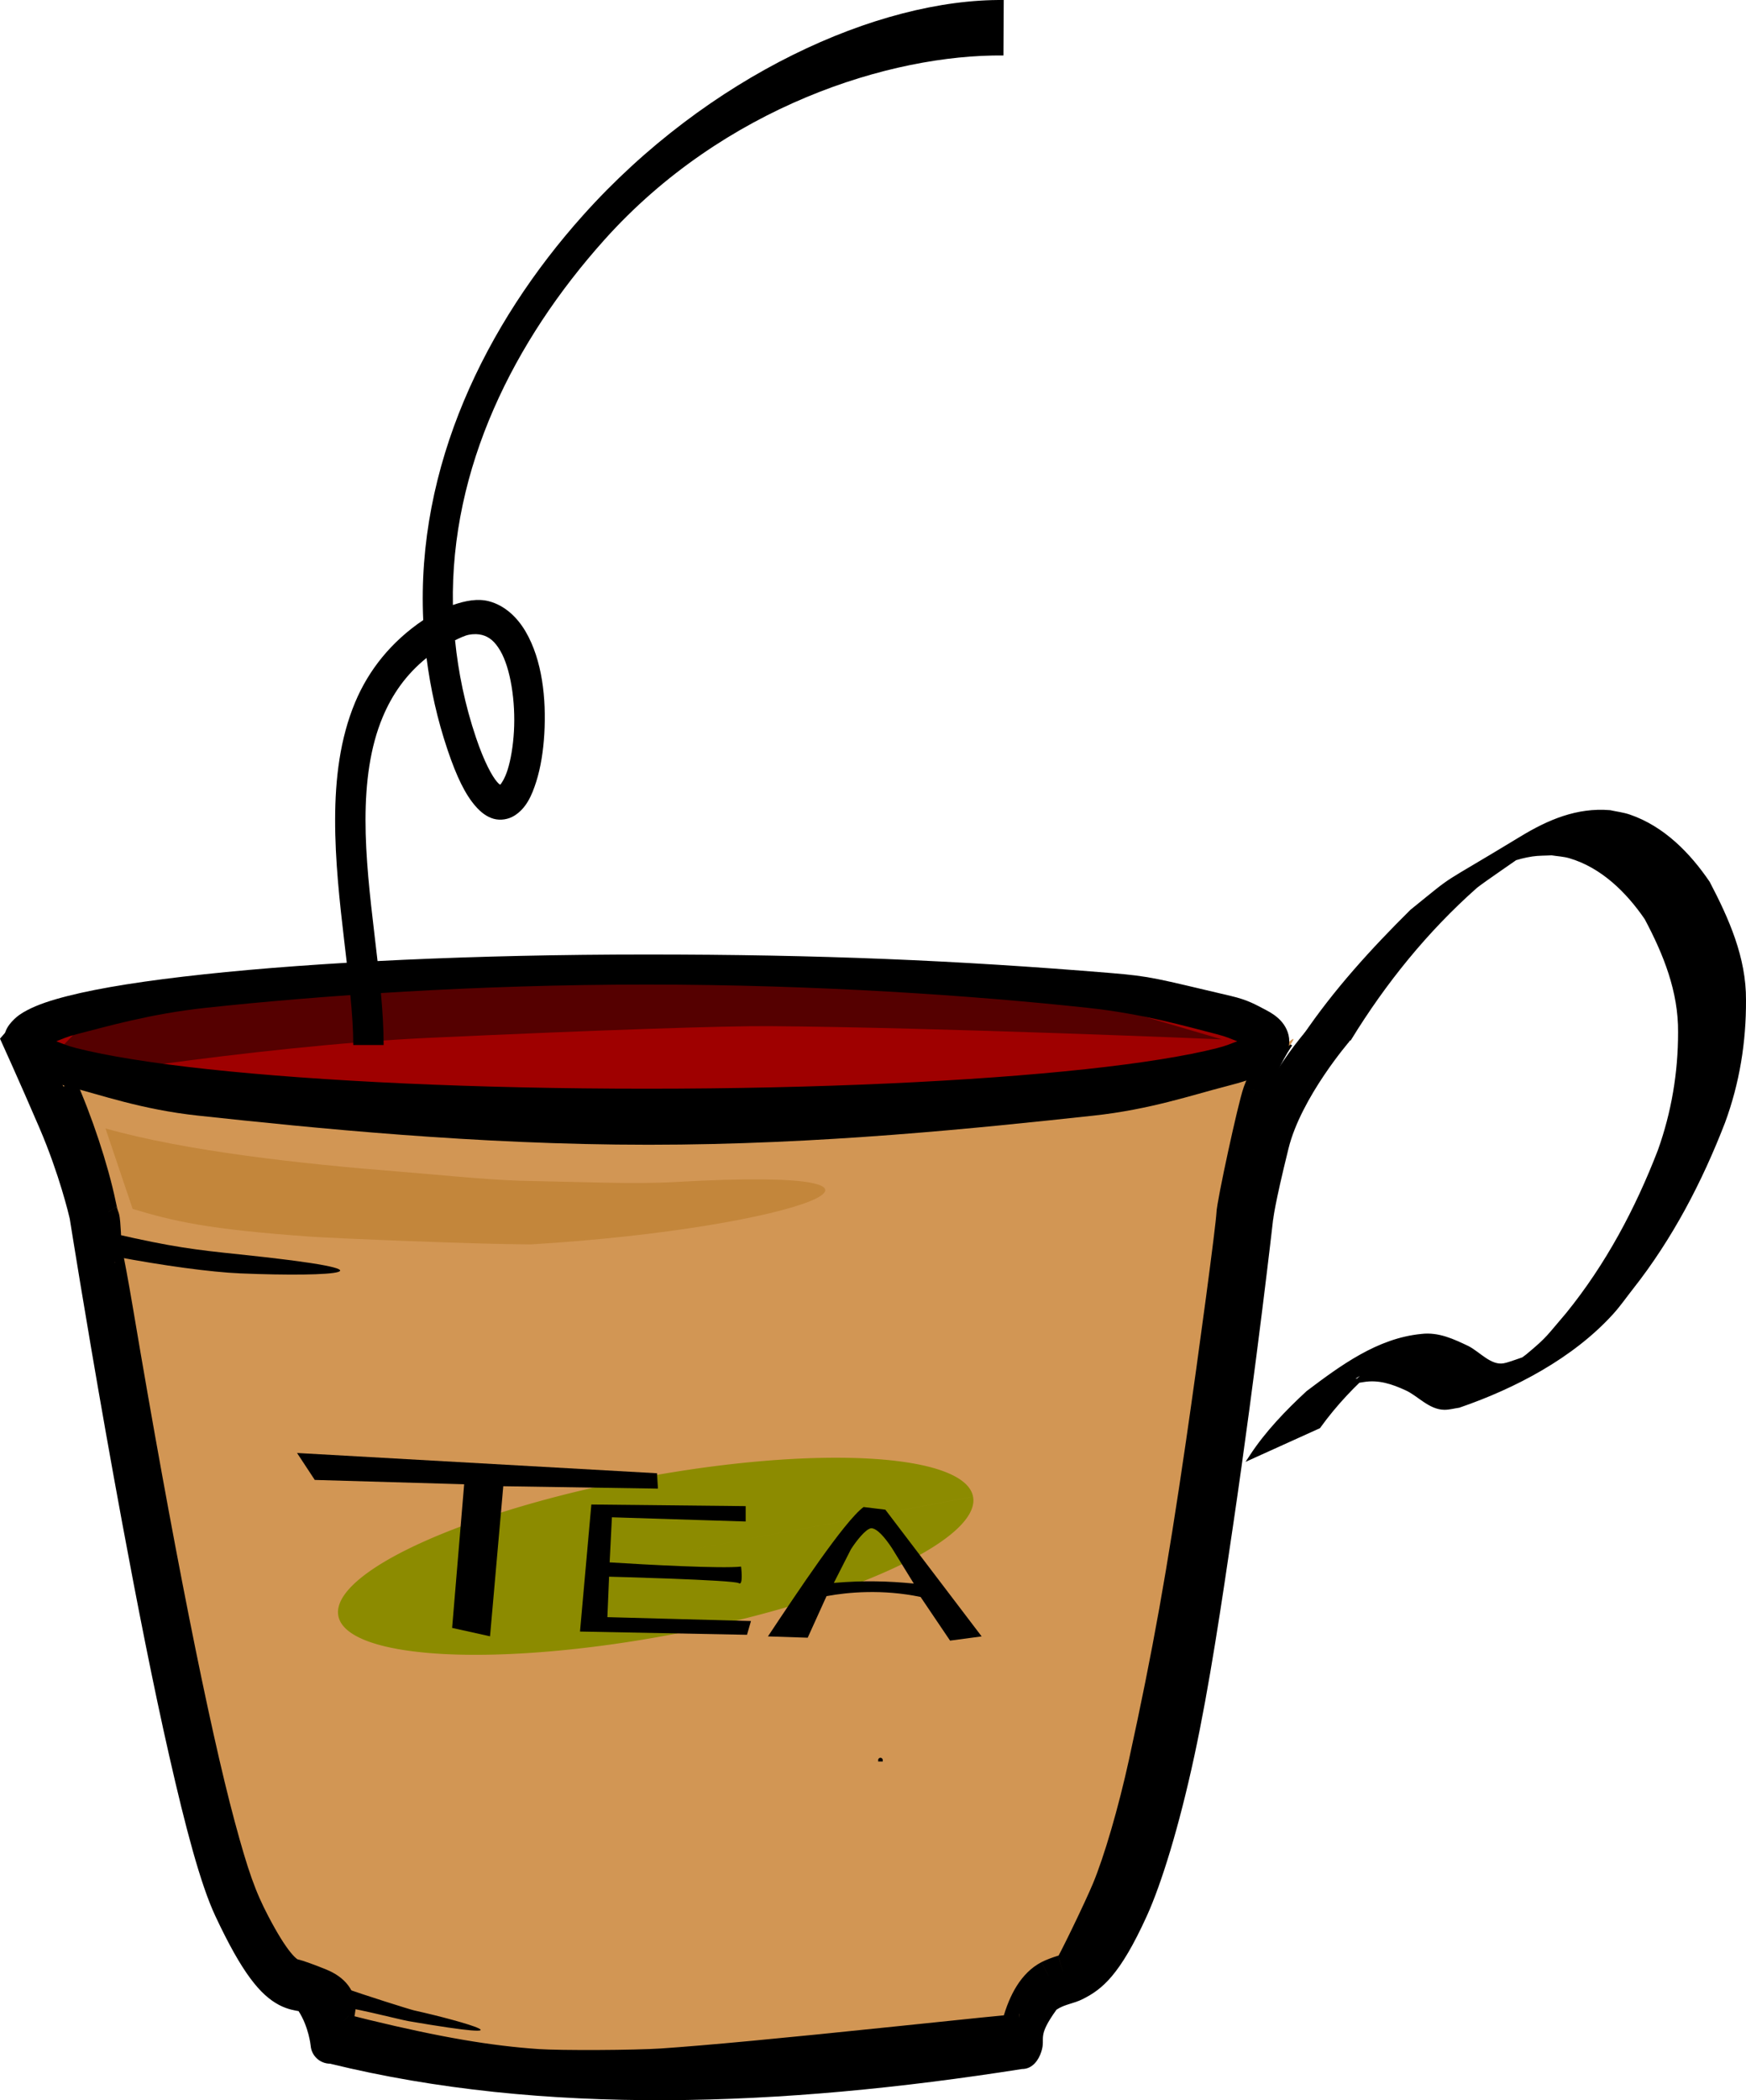 <?xml version="1.0" encoding="UTF-8" standalone="no"?>
<!-- Created with Inkscape (http://www.inkscape.org/) -->
<svg
   xmlns:dc="http://purl.org/dc/elements/1.1/"
   xmlns:cc="http://creativecommons.org/ns#"
   xmlns:rdf="http://www.w3.org/1999/02/22-rdf-syntax-ns#"
   xmlns:svg="http://www.w3.org/2000/svg"
   xmlns="http://www.w3.org/2000/svg"
   xmlns:sodipodi="http://sodipodi.sourceforge.net/DTD/sodipodi-0.dtd"
   xmlns:inkscape="http://www.inkscape.org/namespaces/inkscape"
   id="svg2"
   sodipodi:version="0.32"
   inkscape:version="0.46"
   width="378.976"
   height="455.573"
   sodipodi:docname="Cup of Tea.svg"
   inkscape:output_extension="org.inkscape.output.svg.inkscape"
   inkscape:export-filename="C:\Documents and Settings\Original\Desktop\Cup of Tea.png"
   inkscape:export-xdpi="90"
   inkscape:export-ydpi="90"
   version="1.0">
  <sodipodi:namedview
     inkscape:window-height="975"
     inkscape:window-width="1280"
     inkscape:pageshadow="2"
     inkscape:pageopacity="0"
     guidetolerance="10.0"
     gridtolerance="10.0"
     objecttolerance="10.0"
     borderopacity="1.0"
     bordercolor="#666666"
     pagecolor="#ffffff"
     id="base"
     showgrid="false"
     inkscape:zoom="0.87802471"
     inkscape:cx="364.29768"
     inkscape:cy="273.42876"
     inkscape:window-x="0"
     inkscape:window-y="22"
     inkscape:current-layer="svg2" />
  <defs
     id="defs5">
    <linearGradient
       id="linearGradient3160">
      <stop
         id="stop3162"
         offset="0"
         style="stop-color:#b40000;stop-opacity:1;" />
      <stop
         id="stop3164"
         offset="1"
         style="stop-color:#ff0000;stop-opacity:0;" />
    </linearGradient>
    <inkscape:perspective
       id="perspective9"
       inkscape:persp3d-origin="372.04724 : 350.78739 : 1"
       inkscape:vp_z="744.09448 : 526.18109 : 1"
       inkscape:vp_y="0 : 1000 : 0"
       inkscape:vp_x="57.984346 : 478.66614 : 1"
       sodipodi:type="inkscape:persp3d" />
    <clipPath
       id="clipPath">
      <path
         style="opacity:1;fill:#d29654;fill-opacity:1;fill-rule:nonzero;stroke:none;stroke-width:6.6;stroke-linecap:butt;stroke-linejoin:miter;stroke-miterlimit:4;stroke-dasharray:none;stroke-dashoffset:0;stroke-opacity:1"
         d="M 341.063,684.678 C 330.347,683.891 319.032,681.882 303.287,677.972 C 298.512,676.786 297.507,676.441 296.762,675.728 C 295.494,674.516 294.964,673.419 295.45,673.013 C 295.933,672.61 298.781,669.032 293.357,666.773 C 291.058,665.815 288.541,664.895 287.764,664.727 C 285.226,664.18 282.254,660.468 278.287,652.893 C 275.252,647.095 273.534,642.272 270.535,631.122 C 264.922,610.258 256.786,569.207 248.472,519.805 C 247.412,513.504 246.328,507.657 246.065,506.811 C 245.801,505.965 245.666,505.192 245.764,505.093 C 245.863,504.994 245.612,499.447 245.399,499.1 C 245.276,498.9 244.952,497.661 244.679,496.347 C 243.076,488.637 239.664,478.318 236.08,470.345 C 235.252,468.505 234.643,466.931 234.725,466.848 C 234.808,466.765 237.802,467.504 241.378,468.49 C 255.318,472.332 257.209,472.647 280.451,474.994 C 332.78,480.277 371.709,481.081 416.136,477.795 C 430.718,476.717 460.1,473.856 467.547,472.79 C 472.271,472.113 479.129,470.56 487.641,468.239 C 499.396,465.034 501.938,464.111 504.132,462.255 C 505.405,461.178 505.527,461.322 504.551,462.751 C 503.092,464.888 500.219,470.626 499.14,473.556 C 498.08,476.438 493.487,497.554 493.44,499.766 C 493.392,501.983 489.679,529.805 486.806,549.47 C 482.668,577.789 479.584,594.985 474.374,618.786 C 472.059,629.36 468.872,640.262 466.288,646.445 C 464.467,650.804 458.524,663.028 457.893,663.712 C 457.531,664.105 456.469,664.647 455.527,664.919 C 454.587,665.192 453.358,665.652 452.795,665.942 C 450.207,667.278 448.219,670.411 446.889,675.25 C 446.418,676.961 446.089,677.672 445.767,677.673 C 445.516,677.675 433.817,678.803 419.769,680.181 C 394.45,682.664 377.859,684.121 368.168,684.712 C 362.297,685.07 346.127,685.049 341.063,684.678 z"
         id="path5959"
         sodipodi:nodetypes="csssssssssssssssssssssssssssssssssc" />
    </clipPath>
    <filter
       id="filter"
       height="2"
       width="2"
       x="-0.5"
       y="-0.5">
      <feGaussianBlur
         stdDeviation="5.0"
         id="feGaussianBlur7795" />
    </filter>
  </defs>
  <g
     inkscape:label="color"
     id="layer1"
     inkscape:groupmode="layer"
     transform="translate(-195.798,-266.843)" />
  <g
     transform="translate(-224.447,-235.378)"
     id="g6495">
    <path
       style="opacity:1;fill:#d29654;fill-opacity:1;fill-rule:nonzero;stroke:none;stroke-width:6.6;stroke-linecap:butt;stroke-linejoin:miter;stroke-miterlimit:4;stroke-dasharray:none;stroke-dashoffset:0;stroke-opacity:1"
       d="M 341.063,684.677 C 330.347,683.887 319.032,681.871 303.287,677.947 C 298.512,676.757 297.507,676.41 296.762,675.695 C 295.494,674.479 294.964,673.377 295.45,672.97 C 295.933,672.566 298.781,668.975 293.357,666.708 C 291.058,665.747 288.541,664.823 287.764,664.655 C 285.226,664.105 282.254,660.381 278.287,652.778 C 275.252,646.959 273.534,642.119 270.535,630.929 C 264.922,609.99 256.786,568.792 248.472,519.212 C 247.412,512.89 246.328,507.022 246.065,506.173 C 245.801,505.323 245.666,504.547 245.764,504.448 C 245.863,504.348 245.612,498.782 245.399,498.434 C 245.276,498.233 244.952,496.99 244.679,495.671 C 243.076,487.933 239.664,477.577 236.08,469.576 C 235.252,467.729 234.643,466.149 234.725,466.066 C 234.808,465.983 237.802,466.724 241.378,467.713 C 255.318,471.57 257.093,474.518 280.451,474.241 C 332.534,473.623 370.023,439.738 416.136,477.053 C 427.518,486.264 460.1,473.099 467.547,472.029 C 472.271,471.35 479.129,469.791 487.641,467.462 C 499.396,464.245 501.938,463.32 504.132,461.456 C 505.405,460.376 505.527,460.52 504.551,461.954 C 503.092,464.099 500.219,469.857 499.14,472.798 C 498.08,475.69 493.487,496.882 493.44,499.102 C 493.392,501.327 489.679,529.249 486.806,548.984 C 482.668,577.404 479.584,594.662 474.374,618.549 C 472.059,629.161 468.872,640.102 466.288,646.307 C 464.467,650.682 458.524,662.949 457.893,663.636 C 457.531,664.03 456.469,664.574 455.527,664.848 C 454.587,665.121 453.358,665.582 452.795,665.874 C 450.207,667.215 448.219,670.359 446.889,675.215 C 446.418,676.932 446.089,677.646 445.767,677.647 C 445.516,677.648 433.817,678.781 419.769,680.163 C 394.45,682.655 377.859,684.118 368.168,684.711 C 362.297,685.07 346.127,685.05 341.063,684.677 z"
       id="path7799"
       sodipodi:nodetypes="csssssssssssssssssssssssssssssssssc" />
    <path
       style="fill:#c3863b;fill-opacity:1;fill-rule:evenodd;stroke:none;stroke-width:1px;stroke-linecap:butt;stroke-linejoin:miter;stroke-opacity:1"
       d="M 247.344,480.156 L 253.233,497.608 C 262.042,500.259 269.298,502.032 291.861,503.632 C 297.098,503.999 328.202,505.288 339.656,505.313 C 397.877,501.825 432.722,488.267 371.062,491.778 C 362.1,492.288 350.115,491.741 337.156,491.5 C 328.911,491.196 319.123,490.157 311.222,489.535 C 289.522,487.826 264.623,485.049 247.344,480.156 z"
       id="path5961"
       sodipodi:nodetypes="ccscscsc" />
    <path
       sodipodi:type="arc"
       style="opacity:1;fill:#000000;fill-opacity:0;fill-rule:nonzero;stroke:none;stroke-width:6.6;stroke-linecap:butt;stroke-linejoin:miter;stroke-miterlimit:4;stroke-dasharray:none;stroke-dashoffset:0;stroke-opacity:1"
       id="path5967"
       sodipodi:cx="392.19968"
       sodipodi:cy="458.82797"
       sodipodi:rx="114.35802"
       sodipodi:ry="95.835236"
       d="M 506.558,458.828 A 114.358,95.835 0 1 1 506.558,458.79 L 392.2,458.828 z"
       sodipodi:start="0"
       sodipodi:end="6.2827938" />
    <path
       style="fill:#9f0000;fill-opacity:1;fill-rule:evenodd;stroke:none;stroke-width:1px;stroke-linecap:butt;stroke-linejoin:miter;stroke-opacity:1"
       d="M 228.731,462.36 C 228.755,471.147 303.087,476.414 343.461,477.05 C 383.835,477.687 494.903,470.678 496.283,462.36 C 497.816,453.123 434.672,447.223 366.825,447.468 C 298.979,447.713 228.709,453.975 228.731,462.36 z"
       id="path5973"
       sodipodi:nodetypes="czzzz" />
    <path
       style="fill:#550000;fill-opacity:1;fill-rule:evenodd;stroke:none;stroke-width:1px;stroke-linecap:butt;stroke-linejoin:miter;stroke-opacity:1"
       d="M 444.52,448.276 C 444.52,448.276 348.846,447.404 319.309,448.616 C 289.37,449.844 244.596,454.289 244.596,454.289 L 229.93,465.759 C 229.93,465.759 278.838,459.436 317.492,458.087 C 355.743,456.752 381.921,456.107 391.39,456.159 C 428.217,456.356 489.65,458.336 489.65,458.336 L 444.52,448.276 z"
       id="path5979"
       sodipodi:nodetypes="czcczscc"
       transform="matrix(1,0,0,1.317,0,-142.791)" />
    <path
       sodipodi:type="arc"
       style="opacity:1;fill:#8c8b00;fill-opacity:1;fill-rule:nonzero;stroke:none;stroke-width:6.6;stroke-linecap:butt;stroke-linejoin:miter;stroke-miterlimit:4;stroke-dasharray:none;stroke-dashoffset:0;stroke-opacity:1"
       id="path5989"
       sodipodi:cx="367.23419"
       sodipodi:cy="572.78333"
       sodipodi:rx="57.984344"
       sodipodi:ry="17.31477"
       d="M 425.219,572.783 A 57.984,17.315 0 1 1 425.219,572.777 L 367.234,572.783 z"
       sodipodi:start="0"
       sodipodi:end="6.2827938"
       transform="matrix(1.188,-0.223,0.185,0.983,-175.471,91.814)" />
    <path
       style="fill:none;fill-rule:evenodd;stroke:#000000;stroke-width:1px;stroke-linecap:butt;stroke-linejoin:miter;stroke-opacity:1"
       d="M 415.554,617.48 C 415.554,617.211 415.554,616.943 415.554,617.48 z"
       id="path6395" />
    <g
       id="g5936">
      <path
         sodipodi:nodetypes="ccccscssssccccscsssscccscscsccccscsccssccc"
         d="M 496.152,551.324 C 499.524,546.19 503.868,541.684 508.368,537.52 C 515.732,531.969 523.637,526.14 532.986,525.235 C 536.615,524.796 539.774,526.304 542.948,527.808 C 545.372,529.049 547.843,532.097 550.845,531.606 C 551.751,531.457 552.606,531.085 553.486,530.824 C 554.599,530.421 555.736,530.078 556.825,529.613 C 558.177,529.036 562.04,526.917 560.798,527.702 C 557.88,529.545 555.003,531.55 551.785,532.796 C 550.108,533.446 554.695,530.678 556.079,529.53 C 560.724,525.678 560.574,525.403 564.776,520.521 C 573.404,509.89 579.851,497.779 584.762,485.052 C 587.729,476.77 589.187,468.095 589.178,459.318 C 589.268,450.406 585.984,442.238 581.868,434.502 C 577.825,428.595 572.274,423.124 565.188,421.055 C 563.91,420.682 562.559,420.629 561.244,420.416 C 559.822,420.5 558.387,420.452 556.98,420.668 C 553.591,421.186 551.017,422.233 547.96,423.819 C 546.252,424.705 541.127,427.241 542.988,426.752 C 545.591,426.068 557.04,418.799 554.877,420.399 C 553.347,421.531 546.56,426.121 544.718,427.573 C 533.912,437.137 524.824,448.39 517.293,460.654 L 503.732,466.648 C 505.018,464.552 506.214,462.397 507.59,460.36 C 514.289,450.441 522.436,441.509 530.917,433.109 C 541.462,424.583 535.978,428.649 554.712,417.269 C 560.624,413.677 566.805,411.029 573.856,411.615 C 575.247,411.923 576.681,412.08 578.031,412.54 C 585.302,415.017 590.91,420.739 595.112,426.922 C 599.253,434.839 602.986,443.202 602.922,452.309 C 602.973,461.336 601.538,470.221 598.408,478.722 C 593.44,491.563 587.039,503.839 578.483,514.69 C 577.071,516.475 575.776,518.36 574.247,520.047 C 565.62,529.57 553.073,536.13 541.069,540.248 C 540.027,540.394 538.995,540.697 537.943,540.688 C 534.835,540.659 532.428,537.723 529.776,536.524 C 526.746,535.126 523.705,534.104 520.313,534.687 C 518.945,534.902 518.353,534.947 517.014,535.351 C 516.434,535.527 514.79,536.287 515.302,535.963 C 536.948,522.276 527.569,528.686 522.804,531.637 C 518.269,535.528 514.114,539.931 510.619,544.779 L 496.152,551.324 z"
         id="path3212"
         style="opacity:1;fill-rule:evenodd;stroke:#000000;stroke-opacity:1" />
      <path
         sodipodi:nodetypes="ccsscsssssccccccssssccsccscssssssccssssssssssssssccsc"
         id="path2388"
         d="M 229,455.406 L 224.447,460.684 C 224.447,460.684 228.505,469.57 233,480.031 C 237.348,490.149 239.434,499.079 239.531,499.5 C 239.534,499.51 239.594,499.781 239.594,499.781 C 239.608,499.874 239.838,501.326 240.252,503.881 C 241.802,513.466 245.933,538.575 250.969,565.719 C 254.181,583.031 257.729,601.114 261.219,616.438 C 264.709,631.761 267.952,644.096 271.188,651 C 277.013,663.43 280.961,668.138 285,670.281 C 286.925,671.303 288.65,671.515 289.25,671.625 C 291.466,675.046 291.875,679.094 291.875,679.094 C 292.038,681.306 293.875,683.021 296.094,683.031 C 342.355,694.369 394.031,692.418 446.271,684.188 C 448.619,684.205 449.931,682.115 450.452,680.472 C 451.528,677.232 449.326,677.481 453.771,671.309 C 455.65,670.073 457.415,670.055 459.5,668.997 C 463.621,666.904 467.492,663.929 473.382,650.962 C 476.539,644.011 480.353,631.699 483.656,616.406 C 486.948,601.166 489.621,583.094 492.156,565.844 C 497.228,531.344 500.781,499.906 500.781,499.906 C 500.792,499.875 500.802,499.844 500.812,499.812 C 500.812,499.812 501.037,496.991 504.125,484.5 C 506.871,473.393 517.375,461.25 517.375,461.25 L 511.062,455.562 C 511.062,455.562 498.156,468.354 495.07,482.84 C 487.902,516.486 491.538,499.837 491.538,499.837 C 491.538,499.837 487.827,530.699 482.542,564.996 C 478.408,591.827 476.29,599.692 473.299,614.75 C 470.308,629.808 466.228,642.267 463.744,647.312 C 457.96,659.06 457.222,662.023 455.625,662.844 C 454.826,663.254 454.317,663.255 452.875,663.656 C 451.433,664.057 449.04,665.526 447.875,667.625 C 446.267,670.523 445.442,673.398 445,675.656 C 358.398,683.913 348.104,687.266 299.656,674.562 C 299.46,673.797 296.297,671.674 297.938,670.786 C 298.894,670.269 311.213,673.476 313.09,673.797 C 341.098,678.594 325.233,673.894 314.327,671.472 C 313.443,671.276 303.135,668.039 299.24,666.608 C 294.803,664.978 292.442,663.618 291.125,663.344 C 289.808,663.069 289.595,663.097 289,662.781 C 287.81,662.15 284.43,659.161 278.906,647.375 C 276.467,642.171 272.947,629.666 269.5,614.531 C 266.053,599.396 262.512,581.402 259.312,564.156 C 255.474,543.468 252.148,523.864 250.1,511.487 C 249.893,510.235 248.426,507.751 249.519,507.958 C 259.672,509.884 270.134,511.33 276.643,511.602 C 296.832,512.447 313.108,511.284 276.466,507.481 C 266.822,506.481 261.901,505.892 249.282,502.999 C 248.743,502.875 247.938,498.188 247.938,498.188 C 247.92,498.093 247.899,497.999 247.875,497.906 C 247.875,497.906 245.61,487.82 240.812,476.656 C 235.873,465.162 229,455.406 229,455.406 z"
         style="fill:#000000;fill-opacity:1;fill-rule:evenodd;stroke:none;stroke-width:8.5;stroke-linecap:butt;stroke-linejoin:round;stroke-miterlimit:4;stroke-dasharray:none;stroke-dashoffset:0;stroke-opacity:1" />
      <path
         sodipodi:nodetypes="csssssssssssssssssssccsscssssscssc"
         id="path4180"
         d="M 364.823,442.428 C 327.349,442.428 293.421,444.068 268.708,446.726 C 256.351,448.054 246.321,449.604 239.131,451.431 C 235.537,452.344 232.66,453.294 230.352,454.505 C 229.199,455.111 228.179,455.765 227.234,456.764 C 226.29,457.763 225.357,458.955 225.357,460.847 C 225.357,462.74 226.29,464.705 227.234,465.705 C 228.179,466.704 229.199,467.389 230.352,467.995 C 232.66,469.206 235.537,470.124 239.131,471.038 C 246.321,472.864 255.143,476.056 267.5,477.385 C 292.213,480.043 327.752,483.696 365.226,483.696 C 402.7,483.696 437.031,480.043 461.744,477.385 C 474.1,476.056 483.326,472.864 490.515,471.038 C 494.109,470.124 496.986,469.206 499.294,467.995 C 500.448,467.389 501.467,466.704 502.412,465.705 C 503.356,464.705 504.289,463.143 504.289,461.25 C 504.289,459.358 503.356,457.763 502.412,456.764 C 501.467,455.765 500.448,455.111 499.294,454.505 C 496.986,453.294 495.265,452.277 491.654,451.431 C 475.353,447.611 474.436,447.176 465.494,446.441 C 431.885,443.676 402.297,442.428 364.823,442.428 z M 364.823,448.947 C 402.066,448.947 436.208,451.376 460.493,453.988 C 472.636,455.293 482.031,458.057 488.547,459.713 C 490.612,460.238 491.668,460.746 492.997,461.25 C 491.668,461.754 490.611,462.231 488.547,462.756 C 482.031,464.411 472.234,465.999 460.091,467.305 C 435.805,469.916 402.066,471.54 364.823,471.54 C 327.58,471.54 293.841,469.916 269.555,467.305 C 257.413,465.999 247.615,464.411 241.099,462.756 C 239.036,462.231 237.978,461.754 236.649,461.25 C 237.979,460.746 239.034,460.238 241.099,459.713 C 247.615,458.057 257.01,455.293 269.153,453.988 C 293.438,451.376 327.58,448.947 364.823,448.947 z"
         style="opacity:1;fill:#000000;fill-opacity:1;fill-rule:evenodd;stroke:none;stroke-width:8.5;stroke-linejoin:round;stroke-miterlimit:4;stroke-dasharray:none;stroke-dashoffset:0;stroke-opacity:1" />
      <a
         transform="matrix(1.731,0,0,0.987,-232.846,22.227)"
         id="a5772">
        <g
           id="g5776">
          <path
             style="font-size:54.761px;font-style:normal;font-weight:normal;text-align:start;writing-mode:lr-tb;text-anchor:start;fill:#000000;fill-opacity:1;stroke:none;stroke-width:1px;stroke-linecap:butt;stroke-linejoin:miter;stroke-opacity:1;font-family:Bitstream Vera Sans"
             d="M 320.872,573.732 L 322.38,542.164 L 303.648,541.211 L 301.425,535.289 L 346.561,539.745 L 346.68,543.122 L 327.285,542.596 L 325.625,575.579 L 320.872,573.732 z"
             id="text5742"
             sodipodi:nodetypes="ccccccccc" />
          <path
             sodipodi:nodetypes="ccccccczcccccccccccccccccccc"
             id="text5767"
             d="M 336.906,574.534 L 338.329,546.613 L 357.68,546.969 L 357.68,550.348 L 340.908,549.423 L 340.623,559.331 C 345.151,559.836 354.667,560.733 357.104,560.257 C 357.104,560.257 357.412,564.583 356.819,563.901 C 356.197,563.185 340.552,562.477 340.552,562.477 L 340.339,571.369 L 358.344,572.223 L 357.846,575.246 L 336.906,574.534 z M 360.473,575.602 C 364.067,566.129 370.051,550.29 372.465,547.165 L 375.195,547.752 L 387.27,575.602 L 383.309,576.527 L 379.613,566.93 C 374.838,565.182 370.469,565.886 367.819,566.752 L 365.457,575.887 L 360.473,575.602 z M 368.735,563.844 C 372.541,563.273 375.597,563.453 378.762,563.987 L 376.023,556.199 C 375.111,553.79 374.149,551.847 373.422,551.828 C 372.737,551.955 371.547,554.632 370.882,556.442 L 368.735,563.844 z"
             style="font-size:40px;font-style:normal;font-weight:normal;fill:#000000;fill-opacity:1;stroke:none;stroke-width:1px;stroke-linecap:butt;stroke-linejoin:miter;stroke-opacity:1;font-family:Bitstream Vera Sans" />
        </g>
      </a>
      <path
         sodipodi:nodetypes="cscssccsscsssssssscscccsssscsscc"
         id="path5930"
         d="M 442.312,235.382 C 414.933,235.086 378.065,251.863 351,282.078 C 329.822,305.722 314.771,336.557 316.312,369.885 C 309.324,374.604 304.451,380.748 301.531,387.724 C 298.228,395.615 297.202,404.364 297.188,413.167 C 297.159,430.771 301.125,449.042 301.125,462.062 L 307.719,462.062 C 307.719,447.409 303.755,429.426 303.781,413.167 C 303.794,405.037 304.784,397.447 307.5,390.957 C 309.542,386.078 312.525,381.729 317.031,378.094 C 317.882,384.712 319.343,391.389 321.625,398.135 C 323.574,403.897 325.445,407.735 327.688,410.288 C 328.809,411.565 330.074,412.564 331.594,412.989 C 333.113,413.414 334.815,413.111 336.094,412.314 C 338.651,410.719 339.877,407.976 340.844,404.922 C 341.81,401.869 342.377,398.292 342.594,394.511 C 343.028,386.949 342.16,378.573 338.531,372.373 C 336.717,369.272 334.006,366.701 330.562,365.799 C 328.171,365.172 325.521,365.652 322.75,366.616 C 322.215,336.868 335.948,309.377 355.625,287.409 C 381.529,258.489 417.753,247.148 442.25,247.412 L 442.312,235.382 z M 326.156,373.083 C 327.323,372.851 328.297,372.91 329.094,373.119 C 330.687,373.536 331.902,374.601 333.031,376.53 C 335.289,380.388 336.367,387.618 336,394.013 C 335.816,397.211 335.31,400.199 334.625,402.364 C 334,404.339 333.227,405.385 333.031,405.598 C 332.964,405.566 332.797,405.51 332.344,404.994 C 331.274,403.776 329.553,400.674 327.781,395.435 C 325.365,388.29 323.92,381.227 323.219,374.256 C 324.262,373.767 325.332,373.247 326.156,373.083 z"
         style="fill:#000000;fill-opacity:1;fill-rule:evenodd;stroke:none;stroke-width:6.6;stroke-linecap:butt;stroke-linejoin:miter;stroke-miterlimit:4;stroke-dasharray:none;stroke-opacity:1" />
    </g>
    <g
       clip-path="url(#clipPath)"
       id="g7816">
      <g
         id="g7818">
        <path
           transform="matrix(1,-6.1049951e-3,0,1,0,2.257)"
           style="fill:none;stroke:#000000;stroke-width:10;stroke-opacity:1;filter:url(#filter)"
           d="M 341.063,684.678 C 330.347,683.891 319.032,681.882 303.287,677.972 M 303.287,677.972 C 298.512,676.786 297.507,676.441 296.762,675.728 M 296.762,675.728 C 295.494,674.516 294.964,673.419 295.45,673.013 M 295.45,673.013 C 295.933,672.61 298.781,669.032 293.357,666.773 M 293.357,666.773 C 291.058,665.815 288.541,664.895 287.764,664.727 M 287.764,664.727 C 285.226,664.18 282.254,660.468 278.287,652.893 M 278.287,652.893 C 275.252,647.095 273.534,642.272 270.535,631.122 M 270.535,631.122 C 264.922,610.258 256.786,569.207 248.472,519.805 M 248.472,519.805 C 247.412,513.504 246.328,507.657 246.065,506.811 M 246.065,506.811 C 245.801,505.965 245.666,505.192 245.764,505.093 M 245.764,505.093 C 245.863,504.994 245.612,499.447 245.399,499.1 M 245.399,499.1 C 245.276,498.9 244.952,497.661 244.679,496.347 M 244.679,496.347 C 243.076,488.637 239.664,478.318 236.08,470.345 M 236.08,470.345 C 235.252,468.505 234.643,466.931 234.725,466.848 M 504.551,462.751 C 503.092,464.888 500.219,470.626 499.14,473.556 M 499.14,473.556 C 498.08,476.438 493.487,497.554 493.44,499.766 M 493.44,499.766 C 493.392,501.983 489.679,529.805 486.806,549.47 M 486.806,549.47 C 482.668,577.789 479.584,594.985 474.374,618.786 M 474.374,618.786 C 472.059,629.36 468.872,640.262 466.288,646.445 M 466.288,646.445 C 464.467,650.804 458.524,663.028 457.893,663.712 M 457.893,663.712 C 457.531,664.105 456.469,664.647 455.527,664.919 M 455.527,664.919 C 454.587,665.192 453.358,665.652 452.795,665.942 M 452.795,665.942 C 450.207,667.278 448.219,670.411 446.889,675.25 M 446.889,675.25 C 446.418,676.961 446.089,677.672 445.767,677.673 M 445.767,677.673 C 445.516,677.675 433.817,678.803 419.769,680.181 M 419.769,680.181 C 394.45,682.664 377.859,684.121 368.168,684.712 M 368.168,684.712 C 362.297,685.07 346.127,685.049 341.063,684.678"
           id="path7822"
           sodipodi:nodetypes="csssssssssssssssssssssssssssssssssc" />
      </g>
    </g>
  </g>
</svg>
